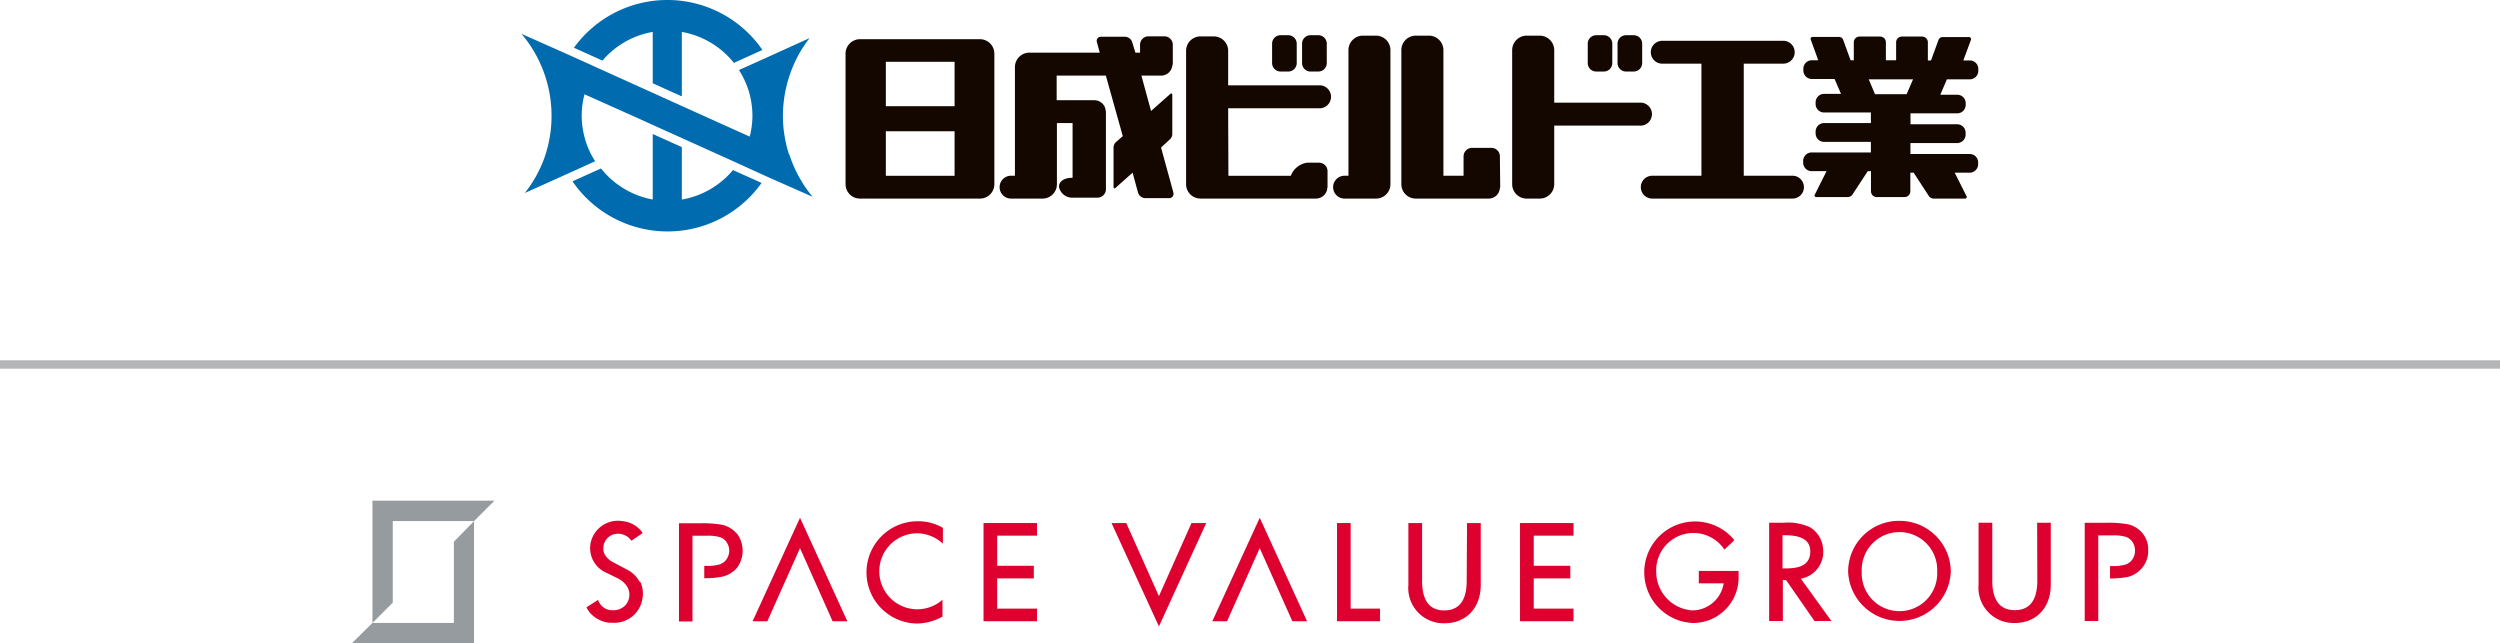 <svg xmlns="http://www.w3.org/2000/svg" xmlns:xlink="http://www.w3.org/1999/xlink" viewBox="0 0 295.34 76"><defs><style>.cls-1,.cls-3{fill:none;}.cls-2{clip-path:url(#clip-path);}.cls-3{stroke:#b4b5b6;stroke-miterlimit:10;stroke-width:0.99px;}.cls-4{fill:#140700;}.cls-5{fill:#006caf;}.cls-6{fill:#959b9f;}.cls-7{fill:#de002e;}</style><clipPath id="clip-path"><rect class="cls-1" width="295.34" height="76"/></clipPath></defs><title>アセット 1</title><g id="レイヤー_2" data-name="レイヤー 2"><g id="レイヤー_1-2" data-name="レイヤー 1"><g class="cls-2"><line class="cls-3" x1="295.34" y1="43.06" y2="43.06"/><path class="cls-4" d="M115.77,4.63H101.59a1.71,1.71,0,0,0-1.7,1.71V21.76a1.7,1.7,0,0,0,1.7,1.7h14.18a1.7,1.7,0,0,0,1.7-1.7V6.34a1.71,1.71,0,0,0-1.7-1.71m-3,16.14h-8.12V15.51h8.12Zm0-8.22h-8.12V7.3h8.12Z"/><path class="cls-4" d="M211.79,20.76H206V7.52h4.67a1.35,1.35,0,0,0,0-2.7H196.37a1.35,1.35,0,1,0,0,2.7H201V20.76h-5.81a1.35,1.35,0,1,0,0,2.7h16.57a1.35,1.35,0,1,0,0-2.7"/><path class="cls-4" d="M193.68,12.13H183.61V5.92a1.72,1.72,0,0,0-1.71-1.71h-1.55a1.72,1.72,0,0,0-1.71,1.71V21.76a1.71,1.71,0,0,0,1.71,1.7h1.55a1.71,1.71,0,0,0,1.71-1.7V14.84h10.07a1.36,1.36,0,1,0,0-2.71"/><path class="cls-4" d="M162.5,4.21H161a1.71,1.71,0,0,0-1.7,1.71V20.76h-.46a1.35,1.35,0,1,0,0,2.7h3.71a1.7,1.7,0,0,0,1.71-1.7V5.92a1.71,1.71,0,0,0-1.71-1.71"/><path class="cls-4" d="M177.19,18.47a1,1,0,0,0-1-1h-2.29a1,1,0,0,0-1,1v2.29h-2.38V5.92a1.72,1.72,0,0,0-1.72-1.71h-1.54a1.71,1.71,0,0,0-1.71,1.71V21.76a1.7,1.7,0,0,0,1.71,1.7h8.62a1.32,1.32,0,0,0,1.27-1l.08-.39"/><path class="cls-4" d="M153.19,7.45a1,1,0,0,1-1,1h-.91a1,1,0,0,1-1-1V5.16a1,1,0,0,1,1-1h.91a1,1,0,0,1,1,1"/><path class="cls-4" d="M156.74,7.45a1,1,0,0,1-1,1h-.92a1,1,0,0,1-1-1V5.16a1,1,0,0,1,1-1h.92a1,1,0,0,1,1,1"/><path class="cls-4" d="M190.47,7.45a1,1,0,0,1-1,1h-.9a1,1,0,0,1-1-1V5.16a1,1,0,0,1,1-1h.9a1,1,0,0,1,1,1"/><path class="cls-4" d="M194,7.45a1,1,0,0,1-1,1h-.91a1,1,0,0,1-1-1V5.16a1,1,0,0,1,1-1H193a1,1,0,0,1,1,1"/><path class="cls-4" d="M145.09,12.79H156a1.36,1.36,0,0,0,0-2.71H145.09V6a1.7,1.7,0,0,0-1.7-1.7h-1.57a1.7,1.7,0,0,0-1.7,1.7V21.76a1.7,1.7,0,0,0,1.7,1.7h13.65a1.36,1.36,0,0,0,1.28-.95l.08-.4V20.22a1,1,0,0,0-1-1h-1.42a2.43,2.43,0,0,0-1.92,1.55h-7.37"/><path class="cls-4" d="M138.62,22.75l-1.46-5.32,1.08-1a.86.86,0,0,0,.25-.57V11.22c0-.19-.11-.24-.25-.11l-2.26,2-1.14-4.18h2.35a1.33,1.33,0,0,0,1.27-1l.09-.39V5.29a1,1,0,0,0-1-1h-1.87a1,1,0,0,0-1,1v.93h-.55L133.76,5a.93.93,0,0,0-.86-.66h-2.81a.49.49,0,0,0-.5.66l.33,1.22H121.6a1.71,1.71,0,0,0-1.7,1.71V20.76h-.46a1.35,1.35,0,1,0,0,2.7h3.72a1.7,1.7,0,0,0,1.7-1.7V14.54h1.85V21c-1.1,0-1.64.5-1.6,1.1a1.58,1.58,0,0,0,1.65,1.25h2.89a1,1,0,0,0,1-1V13.19l-.08-.4a1.34,1.34,0,0,0-1.27-.95h-4.47V8.93h5.81l2,7.15-.84.74a.88.88,0,0,0-.25.57v4.68c0,.19.11.24.25.11l2-1.78.64,2.35a.94.94,0,0,0,.86.66h2.81a.5.5,0,0,0,.5-.66"/><path class="cls-4" d="M232.71,9.37a1,1,0,0,0,1-1V8.14a1,1,0,0,0-1-1h-.77l.9-2.43a.24.24,0,0,0-.23-.33h-3.14a.52.52,0,0,0-.46.33l-.89,2.43h-.37V5a.68.68,0,0,0-.68-.68h-2.4A.67.67,0,0,0,224,5V7.12h-1.21V5a.67.67,0,0,0-.68-.68h-2.39A.68.68,0,0,0,219,5V7.12h-.38l-.88-2.43a.52.52,0,0,0-.45-.33h-3.15a.23.23,0,0,0-.22.33l.88,2.43h-.76a1,1,0,0,0-1,1v.21a1,1,0,0,0,1,1h2.69l.76,1.76h-2a1,1,0,0,0-1,1v.2a1,1,0,0,0,1,1h5.53v1.25h-5.53a1,1,0,0,0-1,1v.22a1,1,0,0,0,1,1h5.53v1.25h-7a1,1,0,0,0-1,1v.21a1,1,0,0,0,1,1h1.76l-1.38,2.76a.19.19,0,0,0,.18.3h3.72a.7.7,0,0,0,.53-.28l1.82-2.78h.38v2.38a.68.68,0,0,0,.69.68H225a.68.68,0,0,0,.68-.68V20.4h.39l1.81,2.78a.7.7,0,0,0,.53.28h3.72a.19.19,0,0,0,.18-.3l-1.39-2.76h1.77a1,1,0,0,0,1-1v-.21a1,1,0,0,0-1-1h-7V16.9h5.52a1,1,0,0,0,1-1v-.22a1,1,0,0,0-1-1H225.7V13.39h5.52a1,1,0,0,0,1-1v-.2a1,1,0,0,0-1-1h-2L230,9.37m-4.76,1.76h-3.73l-.75-1.76H226Z"/><path class="cls-5" d="M80.55,23.57V17.38L77.3,15.92l-.19-.09v7.74A10.14,10.14,0,0,1,71,19.9l-3.37,1.52a13.62,13.62,0,0,0,22.34.19l-3.38-1.52a10.13,10.13,0,0,1-6,3.48"/><path class="cls-5" d="M77.11,3.77V9.84l3.35,1.51.09,0V3.77A10.11,10.11,0,0,1,86.7,7.43L90.07,5.9A13.63,13.63,0,0,0,67.8,5.64l3.37,1.52a10.07,10.07,0,0,1,5.94-3.39"/><path class="cls-5" d="M93.21,18.24a15,15,0,0,1-.72-4.57,15.25,15.25,0,0,1,.87-5,14.81,14.81,0,0,1,2.28-4.17l-5,2.27L87.3,8.27a10.47,10.47,0,0,1,1.19,2.61,10.28,10.28,0,0,1,.4,2.79,10.07,10.07,0,0,1-.32,2.47l-5.88-2.65-15.48-7L61.61,4a15,15,0,0,1,2.7,14.66A14.73,14.73,0,0,1,62,22.8l5-2.25,3.31-1.5a9.52,9.52,0,0,1-1.19-2.61,10.13,10.13,0,0,1-.4-2.77,10,10,0,0,1,.33-2.53L75,13.8c5.15,2.34,10.31,4.64,15.46,7L96,23.25a15,15,0,0,1-2.75-5"/><path class="cls-6" d="M58.41,59.15H44V73.59l2.4-2.4V61.56H56ZM44,73.59h9.62V64L56,61.56V76H41.56Z"/><polygon class="cls-7" points="185.89 63.28 185.89 61.79 179.57 61.79 179.57 73.39 185.89 73.39 185.89 71.9 181.19 71.9 181.19 68.33 185.51 68.33 185.51 66.84 181.19 66.84 181.19 63.28 185.89 63.28"/><polygon class="cls-7" points="122.51 63.28 122.51 61.79 116.19 61.79 116.19 73.39 122.51 73.39 122.51 71.9 117.8 71.9 117.8 68.33 122.13 68.33 122.13 66.84 117.8 66.84 117.8 63.28 122.51 63.28"/><polygon class="cls-7" points="159.56 61.79 157.95 61.79 157.95 73.39 163.03 73.39 163.03 71.9 159.56 71.9 159.56 61.79"/><path class="cls-7" d="M173.27,68.62c0,2.31-.89,3.49-2.65,3.49S168,70.93,168,68.62V61.79h-1.62V69.1a4.17,4.17,0,0,0,4.28,4.53c2.55,0,4.27-1.82,4.27-4.53V61.79h-1.62Z"/><polygon class="cls-7" points="143.22 73.39 144.96 73.39 148.82 64.75 152.67 73.39 154.41 73.39 148.82 61.17 143.22 73.39"/><polygon class="cls-7" points="136.91 70.43 133.05 61.79 131.31 61.79 136.91 74 142.5 61.79 140.76 61.79 136.91 70.43"/><path class="cls-7" d="M75.57,68.75h0a3.47,3.47,0,0,0-1.64-1.53l-1.48-.79a2.44,2.44,0,0,1-1-.91,1.48,1.48,0,0,1-.16-.92h0v-.06a1.7,1.7,0,0,1,.6-1.09,1.73,1.73,0,0,1,1.35-.38h0a1.92,1.92,0,0,1,1.19.6l.1.14.06.07L75.89,63l0-.08a3.24,3.24,0,0,0-2.32-1.35,3.29,3.29,0,0,0-3.83,2.79,3.17,3.17,0,0,0,2,3.35l1.21.6a2.72,2.72,0,0,1,1.14,1,1.75,1.75,0,0,1,.24,1.19v.06a1.78,1.78,0,0,1-.77,1.21,2,2,0,0,1-1.33.31h-.07a1.73,1.73,0,0,1-1.31-.8,1.71,1.71,0,0,1-.17-.33l0-.1-1.37.88,0,.08a3.82,3.82,0,0,0,.41.61,3.56,3.56,0,0,0,2.29,1.15l.33,0a3.37,3.37,0,0,0,3.57-2.94,3.21,3.21,0,0,0-.26-1.88"/><polygon class="cls-7" points="94.51 61.17 88.91 73.39 90.65 73.39 94.51 64.75 98.36 73.39 100.1 73.39 94.51 61.17"/><path class="cls-7" d="M108.29,63a4.53,4.53,0,0,1,2.95,1.09l.15.14V62.36l0,0a5.62,5.62,0,0,0-2.92-.78,6,6,0,1,0-.13,12.08,6.3,6.3,0,0,0,3-.82l0,0v-2l-.15.14A4.49,4.49,0,1,1,108.29,63"/><path class="cls-7" d="M87,63A3.16,3.16,0,0,0,85.33,62a13.32,13.32,0,0,0-2.71-.18H80.21v11.6h1.6V63.29h1.7a4.74,4.74,0,0,1,1.61.19,1.53,1.53,0,0,1,.74.61,1.75,1.75,0,0,1,0,1.93,1.59,1.59,0,0,1-.77.63,5.06,5.06,0,0,1-1.66.2H83.2v1.46h.1a10,10,0,0,0,2-.18,3.18,3.18,0,0,0,1.78-1.07,3.39,3.39,0,0,0,0-4"/><path class="cls-7" d="M215.38,65.1a3.24,3.24,0,0,0-1.55-2.81,6.17,6.17,0,0,0-3.06-.54H209V73.36h1.62V68.53H211l3.35,4.83h2l-3.61-5a3.2,3.2,0,0,0,2.65-3.27m-1.53.06c0,1.76-1.56,2-2.92,2h-.36V63.23h.28c2,0,3,.61,3,1.93"/><path class="cls-7" d="M240.68,68.58c0,2.32-.89,3.5-2.66,3.5s-2.66-1.18-2.66-3.5V61.75h-1.62v7.32A4.17,4.17,0,0,0,238,73.6c2.56,0,4.27-1.82,4.27-4.53V61.75h-1.61Z"/><path class="cls-7" d="M253.11,63a3.11,3.11,0,0,0-1.71-1.06,13.25,13.25,0,0,0-2.71-.18h-2.41V73.36h1.6V63.25h1.7a4.81,4.81,0,0,1,1.62.19,1.62,1.62,0,0,1,.74.61,1.79,1.79,0,0,1,.28,1,1.84,1.84,0,0,1-.28,1,1.66,1.66,0,0,1-.78.62,4.8,4.8,0,0,1-1.66.2h-.23v1.47h.1a11.75,11.75,0,0,0,2-.18A3.24,3.24,0,0,0,253.13,67a3.09,3.09,0,0,0,.65-2,3,3,0,0,0-.67-2"/><path class="cls-7" d="M224.39,61.53a6,6,0,0,0-6.06,6,6.07,6.07,0,0,0,12.13,0,6.05,6.05,0,0,0-6.07-6m4.46,6a4.46,4.46,0,1,1-8.91,0,4.46,4.46,0,1,1,8.91,0"/><path class="cls-7" d="M200.69,68.91h2.94a3.78,3.78,0,0,1-3.64,3.2,4.56,4.56,0,0,1-4.33-4.56,4.4,4.4,0,0,1,8-2.71l.07.08,1.13-1.08,0-.07a6,6,0,1,0-4.87,9.83A5.38,5.38,0,0,0,205.39,68v-.55h-4.7Z"/></g></g></g></svg>